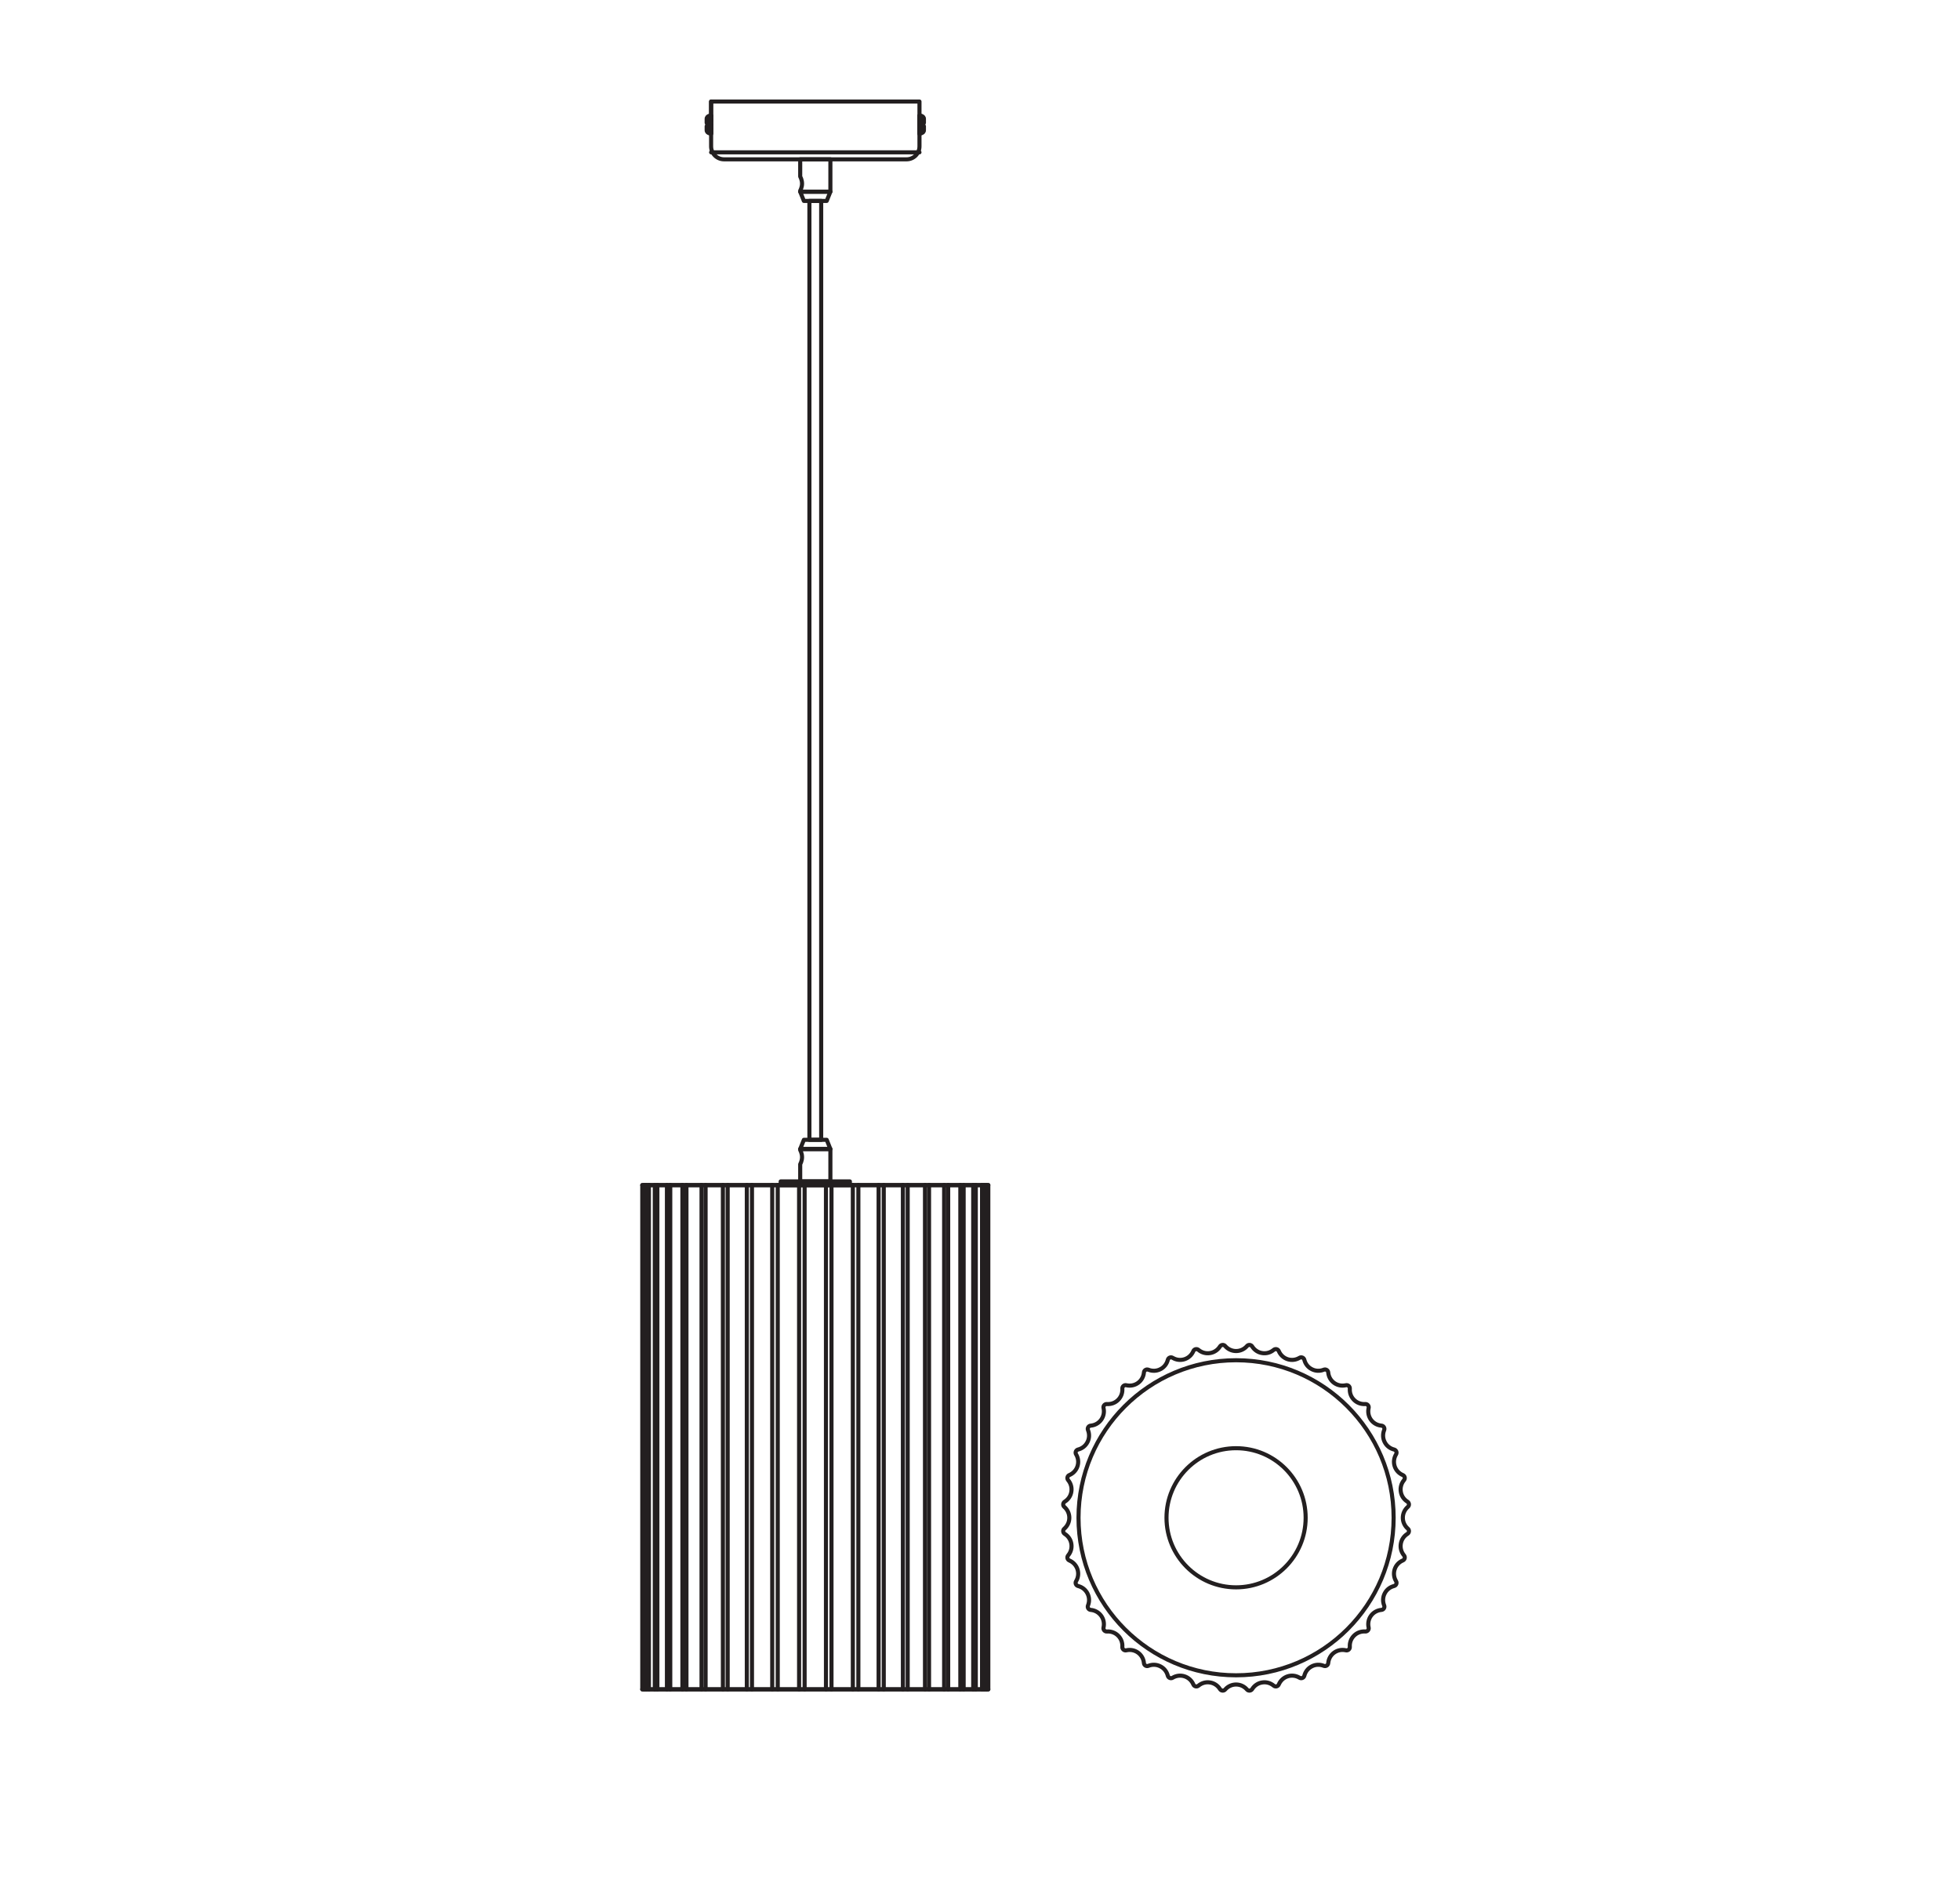 <?xml version="1.0" encoding="UTF-8" standalone="no"?>
<!-- Created with Inkscape (http://www.inkscape.org/) -->

<svg
   version="1.1"
   id="svg2"
   xml:space="preserve"
   width="453.543"
   height="436.536"
   viewBox="0 0 453.543 436.536"
   sodipodi:docname="PG_DAM_WORKFLOW-357820_DECOR_PLASTER_ROUTES_TUBE_PEND1XE27_01.pdf"
   xmlns:inkscape="http://www.inkscape.org/namespaces/inkscape"
   xmlns:sodipodi="http://sodipodi.sourceforge.net/DTD/sodipodi-0.dtd"
   xmlns="http://www.w3.org/2000/svg"
   xmlns:svg="http://www.w3.org/2000/svg"><defs
     id="defs6"><clipPath
       clipPathUnits="userSpaceOnUse"
       id="clipPath18"><path
         d="M 0,327.402 H 340.157 V 0 H 0 Z"
         id="path16" /></clipPath></defs><sodipodi:namedview
     id="namedview4"
     pagecolor="#ffffff"
     bordercolor="#666666"
     borderopacity="1.0"
     inkscape:pageshadow="2"
     inkscape:pageopacity="0.0"
     inkscape:pagecheckerboard="0" /><g
     id="g8"
     inkscape:groupmode="layer"
     inkscape:label="PG_DAM_WORKFLOW-357820_DECOR_PLASTER_ROUTES_TUBE_PEND1XE27_01"
     transform="matrix(1.333,0,0,-1.333,0,436.536)"><path
       d="M 171.563,121.726 H 111.495 V 34.179 h 60.068 z"
       style="fill:none;stroke:#231f20;stroke-width:0.709;stroke-linecap:round;stroke-linejoin:round;stroke-miterlimit:10;stroke-dasharray:none;stroke-opacity:1"
       id="path10" /><g
       id="g12"><g
         id="g14"
         clip-path="url(#clipPath18)"><g
           id="g20"
           transform="translate(157.371,299.822)"><path
             d="m 0,0 h -31.683 c -1.239,0 -2.243,1.004 -2.243,2.243 v 7.79 H 2.243 V 2.243 C 2.243,1.004 1.239,0 0,0 Z"
             style="fill:none;stroke:#231f20;stroke-width:0.709;stroke-linecap:round;stroke-linejoin:round;stroke-miterlimit:10;stroke-dasharray:none;stroke-opacity:1"
             id="path22" /></g><path
           d="m 147.536,122.365 h -12.014 v -0.639 h 12.014 z"
           style="fill:none;stroke:#231f20;stroke-width:0.709;stroke-linecap:round;stroke-linejoin:round;stroke-miterlimit:10;stroke-dasharray:none;stroke-opacity:1"
           id="path24" /><path
           d="m 140.507,292.601 h 2.045 V 129.586 h -2.045 z"
           style="fill:none;stroke:#231f20;stroke-width:0.709;stroke-linecap:round;stroke-linejoin:round;stroke-miterlimit:10;stroke-dasharray:none;stroke-opacity:1"
           id="path26" /><g
           id="g28"
           transform="translate(123.445,304.359)"><path
             d="M 0,0 V 1.47"
             style="fill:none;stroke:#231f20;stroke-width:0.709;stroke-linecap:round;stroke-linejoin:round;stroke-miterlimit:10;stroke-dasharray:none;stroke-opacity:1"
             id="path30" /></g><g
           id="g32"
           transform="translate(123.445,305.829)"><path
             d="M 0,0 V 1.534"
             style="fill:none;stroke:#231f20;stroke-width:0.709;stroke-linecap:round;stroke-linejoin:round;stroke-miterlimit:10;stroke-dasharray:none;stroke-opacity:1"
             id="path34" /></g><g
           id="g36"
           transform="translate(123.445,306.66)"><path
             d="M 0,0 V 0"
             style="fill:none;stroke:#231f20;stroke-width:0.709;stroke-linecap:round;stroke-linejoin:round;stroke-miterlimit:10;stroke-dasharray:none;stroke-opacity:1"
             id="path38" /></g><g
           id="g40"
           transform="translate(123.445,305.062)"><path
             d="M 0,0 V 0"
             style="fill:none;stroke:#231f20;stroke-width:0.709;stroke-linecap:round;stroke-linejoin:round;stroke-miterlimit:10;stroke-dasharray:none;stroke-opacity:1"
             id="path42" /></g><g
           id="g44"
           transform="translate(159.613,304.359)"><path
             d="M 0,0 V 1.47"
             style="fill:none;stroke:#231f20;stroke-width:0.709;stroke-linecap:round;stroke-linejoin:round;stroke-miterlimit:10;stroke-dasharray:none;stroke-opacity:1"
             id="path46" /></g><g
           id="g48"
           transform="translate(159.613,305.829)"><path
             d="M 0,0 V 1.534"
             style="fill:none;stroke:#231f20;stroke-width:0.709;stroke-linecap:round;stroke-linejoin:round;stroke-miterlimit:10;stroke-dasharray:none;stroke-opacity:1"
             id="path50" /></g><g
           id="g52"
           transform="translate(159.613,306.66)"><path
             d="M 0,0 V 0"
             style="fill:none;stroke:#231f20;stroke-width:0.709;stroke-linecap:round;stroke-linejoin:round;stroke-miterlimit:10;stroke-dasharray:none;stroke-opacity:1"
             id="path54" /></g><g
           id="g56"
           transform="translate(159.613,305.062)"><path
             d="M 0,0 V 0"
             style="fill:none;stroke:#231f20;stroke-width:0.709;stroke-linecap:round;stroke-linejoin:round;stroke-miterlimit:10;stroke-dasharray:none;stroke-opacity:1"
             id="path58" /></g><g
           id="g60"
           transform="translate(159.613,305.254)"><path
             d="M 0,0 V 1.214"
             style="fill:none;stroke:#231f20;stroke-width:0.709;stroke-linecap:round;stroke-linejoin:round;stroke-miterlimit:10;stroke-dasharray:none;stroke-opacity:1"
             id="path62" /></g><g
           id="g64"
           transform="translate(123.445,306.468)"><path
             d="M 0,0 V -1.214"
             style="fill:none;stroke:#231f20;stroke-width:0.709;stroke-linecap:round;stroke-linejoin:round;stroke-miterlimit:10;stroke-dasharray:none;stroke-opacity:1"
             id="path66" /></g><g
           id="g68"
           transform="translate(159.613,306.468)"><path
             d="m 0,0 v 0.383 0.32 0.192 0.064"
             style="fill:none;stroke:#231f20;stroke-width:0.709;stroke-linecap:round;stroke-linejoin:round;stroke-miterlimit:10;stroke-dasharray:none;stroke-opacity:1"
             id="path70" /></g><g
           id="g72"
           transform="translate(159.613,304.231)"><path
             d="m 0,0 v 0.064 0.255 0.32 0.383"
             style="fill:none;stroke:#231f20;stroke-width:0.709;stroke-linecap:round;stroke-linejoin:round;stroke-miterlimit:10;stroke-dasharray:none;stroke-opacity:1"
             id="path74" /></g><g
           id="g76"
           transform="translate(123.445,305.254)"><path
             d="m 0,0 v -0.383 -0.32 -0.256 -0.063"
             style="fill:none;stroke:#231f20;stroke-width:0.709;stroke-linecap:round;stroke-linejoin:round;stroke-miterlimit:10;stroke-dasharray:none;stroke-opacity:1"
             id="path78" /></g><g
           id="g80"
           transform="translate(123.445,307.426)"><path
             d="M 0,0 V -0.064 -0.256 -0.575 -0.959"
             style="fill:none;stroke:#231f20;stroke-width:0.709;stroke-linecap:round;stroke-linejoin:round;stroke-miterlimit:10;stroke-dasharray:none;stroke-opacity:1"
             id="path82" /></g><g
           id="g84"
           transform="translate(159.613,301.036)"><path
             d="M 0,0 H -36.169"
             style="fill:none;stroke:#231f20;stroke-width:0.709;stroke-linecap:round;stroke-linejoin:round;stroke-miterlimit:10;stroke-dasharray:none;stroke-opacity:1"
             id="path86" /></g><g
           id="g88"
           transform="translate(123.445,307.426)"><path
             d="M 0,0 V 2.428"
             style="fill:none;stroke:#231f20;stroke-width:0.709;stroke-linecap:round;stroke-linejoin:round;stroke-miterlimit:10;stroke-dasharray:none;stroke-opacity:1"
             id="path90" /></g><g
           id="g92"
           transform="translate(111.495,121.726)"><path
             d="M 0,0 H 0.32"
             style="fill:none;stroke:#231f20;stroke-width:0.709;stroke-linecap:round;stroke-linejoin:round;stroke-miterlimit:10;stroke-dasharray:none;stroke-opacity:1"
             id="path94" /></g><g
           id="g96"
           transform="translate(111.495,34.179)"><path
             d="M 0,0 H 0.32"
             style="fill:none;stroke:#231f20;stroke-width:0.709;stroke-linecap:round;stroke-linejoin:round;stroke-miterlimit:10;stroke-dasharray:none;stroke-opacity:1"
             id="path98" /></g><g
           id="g100"
           transform="translate(111.814,121.726)"><path
             d="M 0,0 V -87.547"
             style="fill:none;stroke:#231f20;stroke-width:0.709;stroke-linecap:round;stroke-linejoin:round;stroke-miterlimit:10;stroke-dasharray:none;stroke-opacity:1"
             id="path102" /></g><g
           id="g104"
           transform="translate(111.814,121.726)"><path
             d="M 0,0 H 0.383"
             style="fill:none;stroke:#231f20;stroke-width:0.709;stroke-linecap:round;stroke-linejoin:round;stroke-miterlimit:10;stroke-dasharray:none;stroke-opacity:1"
             id="path106" /></g><g
           id="g108"
           transform="translate(112.198,34.179)"><path
             d="M 0,0 H -0.383"
             style="fill:none;stroke:#231f20;stroke-width:0.709;stroke-linecap:round;stroke-linejoin:round;stroke-miterlimit:10;stroke-dasharray:none;stroke-opacity:1"
             id="path110" /></g><g
           id="g112"
           transform="translate(112.198,121.726)"><path
             d="M 0,0 H 0.447"
             style="fill:none;stroke:#231f20;stroke-width:0.709;stroke-linecap:round;stroke-linejoin:round;stroke-miterlimit:10;stroke-dasharray:none;stroke-opacity:1"
             id="path114" /></g><g
           id="g116"
           transform="translate(112.198,34.179)"><path
             d="M 0,0 H 0.447"
             style="fill:none;stroke:#231f20;stroke-width:0.709;stroke-linecap:round;stroke-linejoin:round;stroke-miterlimit:10;stroke-dasharray:none;stroke-opacity:1"
             id="path118" /></g><g
           id="g120"
           transform="translate(112.645,121.726)"><path
             d="M 0,0 V -87.547"
             style="fill:none;stroke:#231f20;stroke-width:0.709;stroke-linecap:round;stroke-linejoin:round;stroke-miterlimit:10;stroke-dasharray:none;stroke-opacity:1"
             id="path122" /></g><g
           id="g124"
           transform="translate(112.645,121.726)"><path
             d="M 0,0 H 1.022"
             style="fill:none;stroke:#231f20;stroke-width:0.709;stroke-linecap:round;stroke-linejoin:round;stroke-miterlimit:10;stroke-dasharray:none;stroke-opacity:1"
             id="path126" /></g><g
           id="g128"
           transform="translate(113.668,34.179)"><path
             d="M 0,0 H -1.022"
             style="fill:none;stroke:#231f20;stroke-width:0.709;stroke-linecap:round;stroke-linejoin:round;stroke-miterlimit:10;stroke-dasharray:none;stroke-opacity:1"
             id="path130" /></g><g
           id="g132"
           transform="translate(113.668,121.726)"><path
             d="M 0,0 H 0.447"
             style="fill:none;stroke:#231f20;stroke-width:0.709;stroke-linecap:round;stroke-linejoin:round;stroke-miterlimit:10;stroke-dasharray:none;stroke-opacity:1"
             id="path134" /></g><g
           id="g136"
           transform="translate(113.668,34.179)"><path
             d="M 0,0 H 0.447"
             style="fill:none;stroke:#231f20;stroke-width:0.709;stroke-linecap:round;stroke-linejoin:round;stroke-miterlimit:10;stroke-dasharray:none;stroke-opacity:1"
             id="path138" /></g><g
           id="g140"
           transform="translate(114.115,121.726)"><path
             d="M 0,0 V -87.547"
             style="fill:none;stroke:#231f20;stroke-width:0.709;stroke-linecap:round;stroke-linejoin:round;stroke-miterlimit:10;stroke-dasharray:none;stroke-opacity:1"
             id="path142" /></g><g
           id="g144"
           transform="translate(114.115,121.726)"><path
             d="M 0,0 H 1.661"
             style="fill:none;stroke:#231f20;stroke-width:0.709;stroke-linecap:round;stroke-linejoin:round;stroke-miterlimit:10;stroke-dasharray:none;stroke-opacity:1"
             id="path146" /></g><g
           id="g148"
           transform="translate(115.776,34.179)"><path
             d="M 0,0 H -1.661"
             style="fill:none;stroke:#231f20;stroke-width:0.709;stroke-linecap:round;stroke-linejoin:round;stroke-miterlimit:10;stroke-dasharray:none;stroke-opacity:1"
             id="path150" /></g><g
           id="g152"
           transform="translate(115.776,121.726)"><path
             d="M 0,0 H 0.575"
             style="fill:none;stroke:#231f20;stroke-width:0.709;stroke-linecap:round;stroke-linejoin:round;stroke-miterlimit:10;stroke-dasharray:none;stroke-opacity:1"
             id="path154" /></g><g
           id="g156"
           transform="translate(115.776,34.179)"><path
             d="M 0,0 H 0.575"
             style="fill:none;stroke:#231f20;stroke-width:0.709;stroke-linecap:round;stroke-linejoin:round;stroke-miterlimit:10;stroke-dasharray:none;stroke-opacity:1"
             id="path158" /></g><g
           id="g160"
           transform="translate(116.352,121.726)"><path
             d="M 0,0 V -87.547"
             style="fill:none;stroke:#231f20;stroke-width:0.709;stroke-linecap:round;stroke-linejoin:round;stroke-miterlimit:10;stroke-dasharray:none;stroke-opacity:1"
             id="path162" /></g><g
           id="g164"
           transform="translate(116.352,121.726)"><path
             d="M 0,0 H 2.109"
             style="fill:none;stroke:#231f20;stroke-width:0.709;stroke-linecap:round;stroke-linejoin:round;stroke-miterlimit:10;stroke-dasharray:none;stroke-opacity:1"
             id="path166" /></g><g
           id="g168"
           transform="translate(118.46,34.179)"><path
             d="M 0,0 H -2.109"
             style="fill:none;stroke:#231f20;stroke-width:0.709;stroke-linecap:round;stroke-linejoin:round;stroke-miterlimit:10;stroke-dasharray:none;stroke-opacity:1"
             id="path170" /></g><g
           id="g172"
           transform="translate(118.46,121.726)"><path
             d="M 0,0 H 0.703"
             style="fill:none;stroke:#231f20;stroke-width:0.709;stroke-linecap:round;stroke-linejoin:round;stroke-miterlimit:10;stroke-dasharray:none;stroke-opacity:1"
             id="path174" /></g><g
           id="g176"
           transform="translate(118.46,34.179)"><path
             d="M 0,0 H 0.703"
             style="fill:none;stroke:#231f20;stroke-width:0.709;stroke-linecap:round;stroke-linejoin:round;stroke-miterlimit:10;stroke-dasharray:none;stroke-opacity:1"
             id="path178" /></g><g
           id="g180"
           transform="translate(119.163,121.726)"><path
             d="M 0,0 V -87.547"
             style="fill:none;stroke:#231f20;stroke-width:0.709;stroke-linecap:round;stroke-linejoin:round;stroke-miterlimit:10;stroke-dasharray:none;stroke-opacity:1"
             id="path182" /></g><g
           id="g184"
           transform="translate(119.163,121.726)"><path
             d="M 0,0 H 2.62"
             style="fill:none;stroke:#231f20;stroke-width:0.709;stroke-linecap:round;stroke-linejoin:round;stroke-miterlimit:10;stroke-dasharray:none;stroke-opacity:1"
             id="path186" /></g><g
           id="g188"
           transform="translate(121.783,34.179)"><path
             d="M 0,0 H -2.62"
             style="fill:none;stroke:#231f20;stroke-width:0.709;stroke-linecap:round;stroke-linejoin:round;stroke-miterlimit:10;stroke-dasharray:none;stroke-opacity:1"
             id="path190" /></g><g
           id="g192"
           transform="translate(121.783,121.726)"><path
             d="M 0,0 H 0.703"
             style="fill:none;stroke:#231f20;stroke-width:0.709;stroke-linecap:round;stroke-linejoin:round;stroke-miterlimit:10;stroke-dasharray:none;stroke-opacity:1"
             id="path194" /></g><g
           id="g196"
           transform="translate(121.783,34.179)"><path
             d="M 0,0 H 0.703"
             style="fill:none;stroke:#231f20;stroke-width:0.709;stroke-linecap:round;stroke-linejoin:round;stroke-miterlimit:10;stroke-dasharray:none;stroke-opacity:1"
             id="path198" /></g><g
           id="g200"
           transform="translate(122.486,121.726)"><path
             d="M 0,0 V -87.547"
             style="fill:none;stroke:#231f20;stroke-width:0.709;stroke-linecap:round;stroke-linejoin:round;stroke-miterlimit:10;stroke-dasharray:none;stroke-opacity:1"
             id="path202" /></g><g
           id="g204"
           transform="translate(122.486,121.726)"><path
             d="M 0,0 H 3.003"
             style="fill:none;stroke:#231f20;stroke-width:0.709;stroke-linecap:round;stroke-linejoin:round;stroke-miterlimit:10;stroke-dasharray:none;stroke-opacity:1"
             id="path206" /></g><g
           id="g208"
           transform="translate(125.49,34.179)"><path
             d="M 0,0 H -3.003"
             style="fill:none;stroke:#231f20;stroke-width:0.709;stroke-linecap:round;stroke-linejoin:round;stroke-miterlimit:10;stroke-dasharray:none;stroke-opacity:1"
             id="path210" /></g><g
           id="g212"
           transform="translate(125.49,121.726)"><path
             d="M 0,0 H 0.831"
             style="fill:none;stroke:#231f20;stroke-width:0.709;stroke-linecap:round;stroke-linejoin:round;stroke-miterlimit:10;stroke-dasharray:none;stroke-opacity:1"
             id="path214" /></g><g
           id="g216"
           transform="translate(125.49,34.179)"><path
             d="M 0,0 H 0.831"
             style="fill:none;stroke:#231f20;stroke-width:0.709;stroke-linecap:round;stroke-linejoin:round;stroke-miterlimit:10;stroke-dasharray:none;stroke-opacity:1"
             id="path218" /></g><g
           id="g220"
           transform="translate(126.32,121.726)"><path
             d="M 0,0 V -87.547"
             style="fill:none;stroke:#231f20;stroke-width:0.709;stroke-linecap:round;stroke-linejoin:round;stroke-miterlimit:10;stroke-dasharray:none;stroke-opacity:1"
             id="path222" /></g><g
           id="g224"
           transform="translate(126.32,121.726)"><path
             d="M 0,0 H 3.323"
             style="fill:none;stroke:#231f20;stroke-width:0.709;stroke-linecap:round;stroke-linejoin:round;stroke-miterlimit:10;stroke-dasharray:none;stroke-opacity:1"
             id="path226" /></g><g
           id="g228"
           transform="translate(129.643,34.179)"><path
             d="M 0,0 H -3.323"
             style="fill:none;stroke:#231f20;stroke-width:0.709;stroke-linecap:round;stroke-linejoin:round;stroke-miterlimit:10;stroke-dasharray:none;stroke-opacity:1"
             id="path230" /></g><g
           id="g232"
           transform="translate(129.643,121.726)"><path
             d="M 0,0 V -87.547"
             style="fill:none;stroke:#231f20;stroke-width:0.709;stroke-linecap:round;stroke-linejoin:round;stroke-miterlimit:10;stroke-dasharray:none;stroke-opacity:1"
             id="path234" /></g><g
           id="g236"
           transform="translate(129.643,121.726)"><path
             d="M 0,0 H 0.895"
             style="fill:none;stroke:#231f20;stroke-width:0.709;stroke-linecap:round;stroke-linejoin:round;stroke-miterlimit:10;stroke-dasharray:none;stroke-opacity:1"
             id="path238" /></g><g
           id="g240"
           transform="translate(129.643,34.179)"><path
             d="M 0,0 H 0.895"
             style="fill:none;stroke:#231f20;stroke-width:0.709;stroke-linecap:round;stroke-linejoin:round;stroke-miterlimit:10;stroke-dasharray:none;stroke-opacity:1"
             id="path242" /></g><g
           id="g244"
           transform="translate(130.538,121.726)"><path
             d="M 0,0 V -87.547"
             style="fill:none;stroke:#231f20;stroke-width:0.709;stroke-linecap:round;stroke-linejoin:round;stroke-miterlimit:10;stroke-dasharray:none;stroke-opacity:1"
             id="path246" /></g><g
           id="g248"
           transform="translate(130.538,121.726)"><path
             d="M 0,0 H 3.515"
             style="fill:none;stroke:#231f20;stroke-width:0.709;stroke-linecap:round;stroke-linejoin:round;stroke-miterlimit:10;stroke-dasharray:none;stroke-opacity:1"
             id="path250" /></g><g
           id="g252"
           transform="translate(134.053,34.179)"><path
             d="M 0,0 H -3.515"
             style="fill:none;stroke:#231f20;stroke-width:0.709;stroke-linecap:round;stroke-linejoin:round;stroke-miterlimit:10;stroke-dasharray:none;stroke-opacity:1"
             id="path254" /></g><g
           id="g256"
           transform="translate(134.053,121.726)"><path
             d="M 0,0 V -87.547"
             style="fill:none;stroke:#231f20;stroke-width:0.709;stroke-linecap:round;stroke-linejoin:round;stroke-miterlimit:10;stroke-dasharray:none;stroke-opacity:1"
             id="path258" /></g><g
           id="g260"
           transform="translate(134.053,121.726)"><path
             d="M 0,0 H 0.959"
             style="fill:none;stroke:#231f20;stroke-width:0.709;stroke-linecap:round;stroke-linejoin:round;stroke-miterlimit:10;stroke-dasharray:none;stroke-opacity:1"
             id="path262" /></g><g
           id="g264"
           transform="translate(134.053,34.179)"><path
             d="M 0,0 H 0.959"
             style="fill:none;stroke:#231f20;stroke-width:0.709;stroke-linecap:round;stroke-linejoin:round;stroke-miterlimit:10;stroke-dasharray:none;stroke-opacity:1"
             id="path266" /></g><g
           id="g268"
           transform="translate(135.011,121.726)"><path
             d="M 0,0 V -87.547"
             style="fill:none;stroke:#231f20;stroke-width:0.709;stroke-linecap:round;stroke-linejoin:round;stroke-miterlimit:10;stroke-dasharray:none;stroke-opacity:1"
             id="path270" /></g><g
           id="g272"
           transform="translate(135.011,121.726)"><path
             d="M 0,0 H 3.706"
             style="fill:none;stroke:#231f20;stroke-width:0.709;stroke-linecap:round;stroke-linejoin:round;stroke-miterlimit:10;stroke-dasharray:none;stroke-opacity:1"
             id="path274" /></g><g
           id="g276"
           transform="translate(138.717,34.179)"><path
             d="M 0,0 H -3.706"
             style="fill:none;stroke:#231f20;stroke-width:0.709;stroke-linecap:round;stroke-linejoin:round;stroke-miterlimit:10;stroke-dasharray:none;stroke-opacity:1"
             id="path278" /></g><g
           id="g280"
           transform="translate(138.717,121.726)"><path
             d="M 0,0 V -87.547"
             style="fill:none;stroke:#231f20;stroke-width:0.709;stroke-linecap:round;stroke-linejoin:round;stroke-miterlimit:10;stroke-dasharray:none;stroke-opacity:1"
             id="path282" /></g><g
           id="g284"
           transform="translate(138.717,121.726)"><path
             d="M 0,0 H 0.959"
             style="fill:none;stroke:#231f20;stroke-width:0.709;stroke-linecap:round;stroke-linejoin:round;stroke-miterlimit:10;stroke-dasharray:none;stroke-opacity:1"
             id="path286" /></g><g
           id="g288"
           transform="translate(138.717,34.179)"><path
             d="M 0,0 H 0.959"
             style="fill:none;stroke:#231f20;stroke-width:0.709;stroke-linecap:round;stroke-linejoin:round;stroke-miterlimit:10;stroke-dasharray:none;stroke-opacity:1"
             id="path290" /></g><g
           id="g292"
           transform="translate(139.676,121.726)"><path
             d="M 0,0 V -87.547"
             style="fill:none;stroke:#231f20;stroke-width:0.709;stroke-linecap:round;stroke-linejoin:round;stroke-miterlimit:10;stroke-dasharray:none;stroke-opacity:1"
             id="path294" /></g><g
           id="g296"
           transform="translate(139.676,121.726)"><path
             d="M 0,0 H 3.706"
             style="fill:none;stroke:#231f20;stroke-width:0.709;stroke-linecap:round;stroke-linejoin:round;stroke-miterlimit:10;stroke-dasharray:none;stroke-opacity:1"
             id="path298" /></g><g
           id="g300"
           transform="translate(143.382,34.179)"><path
             d="M 0,0 H -3.706"
             style="fill:none;stroke:#231f20;stroke-width:0.709;stroke-linecap:round;stroke-linejoin:round;stroke-miterlimit:10;stroke-dasharray:none;stroke-opacity:1"
             id="path302" /></g><g
           id="g304"
           transform="translate(143.382,121.726)"><path
             d="M 0,0 V -87.547"
             style="fill:none;stroke:#231f20;stroke-width:0.709;stroke-linecap:round;stroke-linejoin:round;stroke-miterlimit:10;stroke-dasharray:none;stroke-opacity:1"
             id="path306" /></g><g
           id="g308"
           transform="translate(143.382,121.726)"><path
             d="M 0,0 H 0.959"
             style="fill:none;stroke:#231f20;stroke-width:0.709;stroke-linecap:round;stroke-linejoin:round;stroke-miterlimit:10;stroke-dasharray:none;stroke-opacity:1"
             id="path310" /></g><g
           id="g312"
           transform="translate(143.382,34.179)"><path
             d="M 0,0 H 0.959"
             style="fill:none;stroke:#231f20;stroke-width:0.709;stroke-linecap:round;stroke-linejoin:round;stroke-miterlimit:10;stroke-dasharray:none;stroke-opacity:1"
             id="path314" /></g><g
           id="g316"
           transform="translate(144.341,121.726)"><path
             d="M 0,0 V -87.547"
             style="fill:none;stroke:#231f20;stroke-width:0.709;stroke-linecap:round;stroke-linejoin:round;stroke-miterlimit:10;stroke-dasharray:none;stroke-opacity:1"
             id="path318" /></g><g
           id="g320"
           transform="translate(144.341,121.726)"><path
             d="M 0,0 H 3.706"
             style="fill:none;stroke:#231f20;stroke-width:0.709;stroke-linecap:round;stroke-linejoin:round;stroke-miterlimit:10;stroke-dasharray:none;stroke-opacity:1"
             id="path322" /></g><g
           id="g324"
           transform="translate(148.047,34.179)"><path
             d="M 0,0 H -3.706"
             style="fill:none;stroke:#231f20;stroke-width:0.709;stroke-linecap:round;stroke-linejoin:round;stroke-miterlimit:10;stroke-dasharray:none;stroke-opacity:1"
             id="path326" /></g><g
           id="g328"
           transform="translate(148.047,121.726)"><path
             d="M 0,0 V -87.547"
             style="fill:none;stroke:#231f20;stroke-width:0.709;stroke-linecap:round;stroke-linejoin:round;stroke-miterlimit:10;stroke-dasharray:none;stroke-opacity:1"
             id="path330" /></g><g
           id="g332"
           transform="translate(148.047,121.726)"><path
             d="M 0,0 H 0.959"
             style="fill:none;stroke:#231f20;stroke-width:0.709;stroke-linecap:round;stroke-linejoin:round;stroke-miterlimit:10;stroke-dasharray:none;stroke-opacity:1"
             id="path334" /></g><g
           id="g336"
           transform="translate(148.047,34.179)"><path
             d="M 0,0 H 0.959"
             style="fill:none;stroke:#231f20;stroke-width:0.709;stroke-linecap:round;stroke-linejoin:round;stroke-miterlimit:10;stroke-dasharray:none;stroke-opacity:1"
             id="path338" /></g><g
           id="g340"
           transform="translate(149.006,121.726)"><path
             d="M 0,0 V -87.547"
             style="fill:none;stroke:#231f20;stroke-width:0.709;stroke-linecap:round;stroke-linejoin:round;stroke-miterlimit:10;stroke-dasharray:none;stroke-opacity:1"
             id="path342" /></g><g
           id="g344"
           transform="translate(149.006,121.726)"><path
             d="M 0,0 H 3.515"
             style="fill:none;stroke:#231f20;stroke-width:0.709;stroke-linecap:round;stroke-linejoin:round;stroke-miterlimit:10;stroke-dasharray:none;stroke-opacity:1"
             id="path346" /></g><g
           id="g348"
           transform="translate(152.52,34.179)"><path
             d="M 0,0 H -3.515"
             style="fill:none;stroke:#231f20;stroke-width:0.709;stroke-linecap:round;stroke-linejoin:round;stroke-miterlimit:10;stroke-dasharray:none;stroke-opacity:1"
             id="path350" /></g><g
           id="g352"
           transform="translate(152.52,121.726)"><path
             d="M 0,0 V -87.547"
             style="fill:none;stroke:#231f20;stroke-width:0.709;stroke-linecap:round;stroke-linejoin:round;stroke-miterlimit:10;stroke-dasharray:none;stroke-opacity:1"
             id="path354" /></g><g
           id="g356"
           transform="translate(152.52,121.726)"><path
             d="M 0,0 H 0.895"
             style="fill:none;stroke:#231f20;stroke-width:0.709;stroke-linecap:round;stroke-linejoin:round;stroke-miterlimit:10;stroke-dasharray:none;stroke-opacity:1"
             id="path358" /></g><g
           id="g360"
           transform="translate(152.52,34.179)"><path
             d="M 0,0 H 0.895"
             style="fill:none;stroke:#231f20;stroke-width:0.709;stroke-linecap:round;stroke-linejoin:round;stroke-miterlimit:10;stroke-dasharray:none;stroke-opacity:1"
             id="path362" /></g><g
           id="g364"
           transform="translate(153.415,121.726)"><path
             d="M 0,0 V -87.547"
             style="fill:none;stroke:#231f20;stroke-width:0.709;stroke-linecap:round;stroke-linejoin:round;stroke-miterlimit:10;stroke-dasharray:none;stroke-opacity:1"
             id="path366" /></g><g
           id="g368"
           transform="translate(153.415,121.726)"><path
             d="M 0,0 H 3.323"
             style="fill:none;stroke:#231f20;stroke-width:0.709;stroke-linecap:round;stroke-linejoin:round;stroke-miterlimit:10;stroke-dasharray:none;stroke-opacity:1"
             id="path370" /></g><g
           id="g372"
           transform="translate(156.738,34.179)"><path
             d="M 0,0 H -3.323"
             style="fill:none;stroke:#231f20;stroke-width:0.709;stroke-linecap:round;stroke-linejoin:round;stroke-miterlimit:10;stroke-dasharray:none;stroke-opacity:1"
             id="path374" /></g><g
           id="g376"
           transform="translate(156.738,121.726)"><path
             d="M 0,0 V -87.547"
             style="fill:none;stroke:#231f20;stroke-width:0.709;stroke-linecap:round;stroke-linejoin:round;stroke-miterlimit:10;stroke-dasharray:none;stroke-opacity:1"
             id="path378" /></g><g
           id="g380"
           transform="translate(156.738,121.726)"><path
             d="M 0,0 H 0.831"
             style="fill:none;stroke:#231f20;stroke-width:0.709;stroke-linecap:round;stroke-linejoin:round;stroke-miterlimit:10;stroke-dasharray:none;stroke-opacity:1"
             id="path382" /></g><g
           id="g384"
           transform="translate(156.738,34.179)"><path
             d="M 0,0 H 0.831"
             style="fill:none;stroke:#231f20;stroke-width:0.709;stroke-linecap:round;stroke-linejoin:round;stroke-miterlimit:10;stroke-dasharray:none;stroke-opacity:1"
             id="path386" /></g><g
           id="g388"
           transform="translate(157.569,121.726)"><path
             d="M 0,0 H 3.003"
             style="fill:none;stroke:#231f20;stroke-width:0.709;stroke-linecap:round;stroke-linejoin:round;stroke-miterlimit:10;stroke-dasharray:none;stroke-opacity:1"
             id="path390" /></g><g
           id="g392"
           transform="translate(160.572,34.179)"><path
             d="M 0,0 H -3.003"
             style="fill:none;stroke:#231f20;stroke-width:0.709;stroke-linecap:round;stroke-linejoin:round;stroke-miterlimit:10;stroke-dasharray:none;stroke-opacity:1"
             id="path394" /></g><g
           id="g396"
           transform="translate(160.572,121.726)"><path
             d="M 0,0 V -87.547"
             style="fill:none;stroke:#231f20;stroke-width:0.709;stroke-linecap:round;stroke-linejoin:round;stroke-miterlimit:10;stroke-dasharray:none;stroke-opacity:1"
             id="path398" /></g><g
           id="g400"
           transform="translate(160.572,121.726)"><path
             d="M 0,0 H 0.703"
             style="fill:none;stroke:#231f20;stroke-width:0.709;stroke-linecap:round;stroke-linejoin:round;stroke-miterlimit:10;stroke-dasharray:none;stroke-opacity:1"
             id="path402" /></g><g
           id="g404"
           transform="translate(160.572,34.179)"><path
             d="M 0,0 H 0.703"
             style="fill:none;stroke:#231f20;stroke-width:0.709;stroke-linecap:round;stroke-linejoin:round;stroke-miterlimit:10;stroke-dasharray:none;stroke-opacity:1"
             id="path406" /></g><g
           id="g408"
           transform="translate(161.275,121.726)"><path
             d="M 0,0 H 2.62"
             style="fill:none;stroke:#231f20;stroke-width:0.709;stroke-linecap:round;stroke-linejoin:round;stroke-miterlimit:10;stroke-dasharray:none;stroke-opacity:1"
             id="path410" /></g><g
           id="g412"
           transform="translate(163.895,34.179)"><path
             d="M 0,0 H -2.62"
             style="fill:none;stroke:#231f20;stroke-width:0.709;stroke-linecap:round;stroke-linejoin:round;stroke-miterlimit:10;stroke-dasharray:none;stroke-opacity:1"
             id="path414" /></g><g
           id="g416"
           transform="translate(163.895,121.726)"><path
             d="M 0,0 V -87.547"
             style="fill:none;stroke:#231f20;stroke-width:0.709;stroke-linecap:round;stroke-linejoin:round;stroke-miterlimit:10;stroke-dasharray:none;stroke-opacity:1"
             id="path418" /></g><g
           id="g420"
           transform="translate(163.895,121.726)"><path
             d="M 0,0 H 0.703"
             style="fill:none;stroke:#231f20;stroke-width:0.709;stroke-linecap:round;stroke-linejoin:round;stroke-miterlimit:10;stroke-dasharray:none;stroke-opacity:1"
             id="path422" /></g><g
           id="g424"
           transform="translate(163.895,34.179)"><path
             d="M 0,0 H 0.703"
             style="fill:none;stroke:#231f20;stroke-width:0.709;stroke-linecap:round;stroke-linejoin:round;stroke-miterlimit:10;stroke-dasharray:none;stroke-opacity:1"
             id="path426" /></g><g
           id="g428"
           transform="translate(164.598,121.726)"><path
             d="M 0,0 H 2.109"
             style="fill:none;stroke:#231f20;stroke-width:0.709;stroke-linecap:round;stroke-linejoin:round;stroke-miterlimit:10;stroke-dasharray:none;stroke-opacity:1"
             id="path430" /></g><g
           id="g432"
           transform="translate(166.707,34.179)"><path
             d="M 0,0 H -2.109"
             style="fill:none;stroke:#231f20;stroke-width:0.709;stroke-linecap:round;stroke-linejoin:round;stroke-miterlimit:10;stroke-dasharray:none;stroke-opacity:1"
             id="path434" /></g><g
           id="g436"
           transform="translate(166.707,121.726)"><path
             d="M 0,0 V -87.547"
             style="fill:none;stroke:#231f20;stroke-width:0.709;stroke-linecap:round;stroke-linejoin:round;stroke-miterlimit:10;stroke-dasharray:none;stroke-opacity:1"
             id="path438" /></g><g
           id="g440"
           transform="translate(166.707,121.726)"><path
             d="M 0,0 H 0.575"
             style="fill:none;stroke:#231f20;stroke-width:0.709;stroke-linecap:round;stroke-linejoin:round;stroke-miterlimit:10;stroke-dasharray:none;stroke-opacity:1"
             id="path442" /></g><g
           id="g444"
           transform="translate(166.707,34.179)"><path
             d="M 0,0 H 0.575"
             style="fill:none;stroke:#231f20;stroke-width:0.709;stroke-linecap:round;stroke-linejoin:round;stroke-miterlimit:10;stroke-dasharray:none;stroke-opacity:1"
             id="path446" /></g><g
           id="g448"
           transform="translate(167.282,121.726)"><path
             d="M 0,0 H 1.661"
             style="fill:none;stroke:#231f20;stroke-width:0.709;stroke-linecap:round;stroke-linejoin:round;stroke-miterlimit:10;stroke-dasharray:none;stroke-opacity:1"
             id="path450" /></g><g
           id="g452"
           transform="translate(168.943,34.179)"><path
             d="M 0,0 H -1.661"
             style="fill:none;stroke:#231f20;stroke-width:0.709;stroke-linecap:round;stroke-linejoin:round;stroke-miterlimit:10;stroke-dasharray:none;stroke-opacity:1"
             id="path454" /></g><g
           id="g456"
           transform="translate(168.943,121.726)"><path
             d="M 0,0 V -87.547"
             style="fill:none;stroke:#231f20;stroke-width:0.709;stroke-linecap:round;stroke-linejoin:round;stroke-miterlimit:10;stroke-dasharray:none;stroke-opacity:1"
             id="path458" /></g><g
           id="g460"
           transform="translate(168.943,121.726)"><path
             d="M 0,0 H 0.447"
             style="fill:none;stroke:#231f20;stroke-width:0.709;stroke-linecap:round;stroke-linejoin:round;stroke-miterlimit:10;stroke-dasharray:none;stroke-opacity:1"
             id="path462" /></g><g
           id="g464"
           transform="translate(168.943,34.179)"><path
             d="M 0,0 H 0.447"
             style="fill:none;stroke:#231f20;stroke-width:0.709;stroke-linecap:round;stroke-linejoin:round;stroke-miterlimit:10;stroke-dasharray:none;stroke-opacity:1"
             id="path466" /></g><g
           id="g468"
           transform="translate(169.391,121.726)"><path
             d="M 0,0 H 1.086"
             style="fill:none;stroke:#231f20;stroke-width:0.709;stroke-linecap:round;stroke-linejoin:round;stroke-miterlimit:10;stroke-dasharray:none;stroke-opacity:1"
             id="path470" /></g><g
           id="g472"
           transform="translate(170.477,34.179)"><path
             d="M 0,0 H -1.086"
             style="fill:none;stroke:#231f20;stroke-width:0.709;stroke-linecap:round;stroke-linejoin:round;stroke-miterlimit:10;stroke-dasharray:none;stroke-opacity:1"
             id="path474" /></g><g
           id="g476"
           transform="translate(170.477,121.726)"><path
             d="M 0,0 V -87.547"
             style="fill:none;stroke:#231f20;stroke-width:0.709;stroke-linecap:round;stroke-linejoin:round;stroke-miterlimit:10;stroke-dasharray:none;stroke-opacity:1"
             id="path478" /></g><g
           id="g480"
           transform="translate(170.477,121.726)"><path
             d="M 0,0 H 0.383"
             style="fill:none;stroke:#231f20;stroke-width:0.709;stroke-linecap:round;stroke-linejoin:round;stroke-miterlimit:10;stroke-dasharray:none;stroke-opacity:1"
             id="path482" /></g><g
           id="g484"
           transform="translate(170.477,34.179)"><path
             d="M 0,0 H 0.383"
             style="fill:none;stroke:#231f20;stroke-width:0.709;stroke-linecap:round;stroke-linejoin:round;stroke-miterlimit:10;stroke-dasharray:none;stroke-opacity:1"
             id="path486" /></g><g
           id="g488"
           transform="translate(170.86,121.726)"><path
             d="M 0,0 H 0.383"
             style="fill:none;stroke:#231f20;stroke-width:0.709;stroke-linecap:round;stroke-linejoin:round;stroke-miterlimit:10;stroke-dasharray:none;stroke-opacity:1"
             id="path490" /></g><g
           id="g492"
           transform="translate(171.244,34.179)"><path
             d="M 0,0 H -0.383"
             style="fill:none;stroke:#231f20;stroke-width:0.709;stroke-linecap:round;stroke-linejoin:round;stroke-miterlimit:10;stroke-dasharray:none;stroke-opacity:1"
             id="path494" /></g><g
           id="g496"
           transform="translate(171.244,121.726)"><path
             d="M 0,0 V -87.547"
             style="fill:none;stroke:#231f20;stroke-width:0.709;stroke-linecap:round;stroke-linejoin:round;stroke-miterlimit:10;stroke-dasharray:none;stroke-opacity:1"
             id="path498" /></g><g
           id="g500"
           transform="translate(171.244,121.726)"><path
             d="M 0,0 H 0.32"
             style="fill:none;stroke:#231f20;stroke-width:0.709;stroke-linecap:round;stroke-linejoin:round;stroke-miterlimit:10;stroke-dasharray:none;stroke-opacity:1"
             id="path502" /></g><g
           id="g504"
           transform="translate(171.244,34.179)"><path
             d="M 0,0 H 0.32"
             style="fill:none;stroke:#231f20;stroke-width:0.709;stroke-linecap:round;stroke-linejoin:round;stroke-miterlimit:10;stroke-dasharray:none;stroke-opacity:1"
             id="path506" /></g><g
           id="g508"
           transform="translate(112.198,121.726)"><path
             d="M 0,0 V -87.547"
             style="fill:none;stroke:#231f20;stroke-width:0.709;stroke-linecap:round;stroke-linejoin:round;stroke-miterlimit:10;stroke-dasharray:none;stroke-opacity:1"
             id="path510" /></g><g
           id="g512"
           transform="translate(113.668,121.726)"><path
             d="M 0,0 V -87.547"
             style="fill:none;stroke:#231f20;stroke-width:0.709;stroke-linecap:round;stroke-linejoin:round;stroke-miterlimit:10;stroke-dasharray:none;stroke-opacity:1"
             id="path514" /></g><g
           id="g516"
           transform="translate(115.776,121.726)"><path
             d="M 0,0 V -87.547"
             style="fill:none;stroke:#231f20;stroke-width:0.709;stroke-linecap:round;stroke-linejoin:round;stroke-miterlimit:10;stroke-dasharray:none;stroke-opacity:1"
             id="path518" /></g><g
           id="g520"
           transform="translate(118.46,121.726)"><path
             d="M 0,0 V -87.547"
             style="fill:none;stroke:#231f20;stroke-width:0.709;stroke-linecap:round;stroke-linejoin:round;stroke-miterlimit:10;stroke-dasharray:none;stroke-opacity:1"
             id="path522" /></g><g
           id="g524"
           transform="translate(121.783,121.726)"><path
             d="M 0,0 V -87.547"
             style="fill:none;stroke:#231f20;stroke-width:0.709;stroke-linecap:round;stroke-linejoin:round;stroke-miterlimit:10;stroke-dasharray:none;stroke-opacity:1"
             id="path526" /></g><g
           id="g528"
           transform="translate(125.49,121.726)"><path
             d="M 0,0 V -87.547"
             style="fill:none;stroke:#231f20;stroke-width:0.709;stroke-linecap:round;stroke-linejoin:round;stroke-miterlimit:10;stroke-dasharray:none;stroke-opacity:1"
             id="path530" /></g><g
           id="g532"
           transform="translate(157.569,121.726)"><path
             d="M 0,0 V -87.547"
             style="fill:none;stroke:#231f20;stroke-width:0.709;stroke-linecap:round;stroke-linejoin:round;stroke-miterlimit:10;stroke-dasharray:none;stroke-opacity:1"
             id="path534" /></g><g
           id="g536"
           transform="translate(161.275,121.726)"><path
             d="M 0,0 V -87.547"
             style="fill:none;stroke:#231f20;stroke-width:0.709;stroke-linecap:round;stroke-linejoin:round;stroke-miterlimit:10;stroke-dasharray:none;stroke-opacity:1"
             id="path538" /></g><g
           id="g540"
           transform="translate(164.598,121.726)"><path
             d="M 0,0 V -87.547"
             style="fill:none;stroke:#231f20;stroke-width:0.709;stroke-linecap:round;stroke-linejoin:round;stroke-miterlimit:10;stroke-dasharray:none;stroke-opacity:1"
             id="path542" /></g><g
           id="g544"
           transform="translate(167.282,121.726)"><path
             d="M 0,0 V -87.547"
             style="fill:none;stroke:#231f20;stroke-width:0.709;stroke-linecap:round;stroke-linejoin:round;stroke-miterlimit:10;stroke-dasharray:none;stroke-opacity:1"
             id="path546" /></g><g
           id="g548"
           transform="translate(169.391,121.726)"><path
             d="M 0,0 V -87.547"
             style="fill:none;stroke:#231f20;stroke-width:0.709;stroke-linecap:round;stroke-linejoin:round;stroke-miterlimit:10;stroke-dasharray:none;stroke-opacity:1"
             id="path550" /></g><g
           id="g552"
           transform="translate(170.86,121.726)"><path
             d="M 0,0 V -87.547"
             style="fill:none;stroke:#231f20;stroke-width:0.709;stroke-linecap:round;stroke-linejoin:round;stroke-miterlimit:10;stroke-dasharray:none;stroke-opacity:1"
             id="path554" /></g><path
           d="m 123.445,307.363 h -0.257 v -3.003 h 0.257 z"
           style="fill:none;stroke:#231f20;stroke-width:0.709;stroke-linecap:round;stroke-linejoin:round;stroke-miterlimit:10;stroke-dasharray:none;stroke-opacity:1"
           id="path556" /><g
           id="g558"
           transform="translate(123.187,304.359)"><path
             d="m 0,0 v 3.003 c -0.286,0 -0.515,-0.228 -0.515,-0.514 V 1.802 h 0.086 V 1.201 H -0.515 V 0.515 C -0.515,0.229 -0.286,0 0,0 Z"
             style="fill:none;stroke:#231f20;stroke-width:0.709;stroke-linecap:round;stroke-linejoin:round;stroke-miterlimit:10;stroke-dasharray:none;stroke-opacity:1"
             id="path560" /></g><path
           d="m 159.614,307.363 h 0.257 v -3.003 h -0.257 z"
           style="fill:none;stroke:#231f20;stroke-width:0.709;stroke-linecap:round;stroke-linejoin:round;stroke-miterlimit:10;stroke-dasharray:none;stroke-opacity:1"
           id="path562" /><g
           id="g564"
           transform="translate(159.871,304.359)"><path
             d="m 0,0 v 3.003 c 0.286,0 0.515,-0.228 0.515,-0.514 V 1.802 H 0.429 V 1.201 H 0.515 V 0.515 C 0.515,0.229 0.286,0 0,0 Z"
             style="fill:none;stroke:#231f20;stroke-width:0.709;stroke-linecap:round;stroke-linejoin:round;stroke-miterlimit:10;stroke-dasharray:none;stroke-opacity:1"
             id="path566" /></g><g
           id="g568"
           transform="translate(138.909,294.199)"><path
             d="m 0,0 v 0.192 c 0,0 0.32,0.52 0.32,1.214 C 0.32,2.1 0,2.62 0,2.62 V 5.623 H 5.24 V 0 Z"
             style="fill:none;stroke:#231f20;stroke-width:0.709;stroke-linecap:round;stroke-linejoin:round;stroke-miterlimit:10;stroke-dasharray:none;stroke-opacity:1"
             id="path570" /></g><g
           id="g572"
           transform="translate(144.149,294.199)"><path
             d="M 0,0 -0.639,-1.598 H -4.601 L -5.24,0 Z"
             style="fill:none;stroke:#231f20;stroke-width:0.709;stroke-linecap:round;stroke-linejoin:round;stroke-miterlimit:10;stroke-dasharray:none;stroke-opacity:1"
             id="path574" /></g><g
           id="g576"
           transform="translate(138.909,127.988)"><path
             d="m 0,0 v -0.192 c 0,0 0.32,-0.52 0.32,-1.214 C 0.32,-2.1 0,-2.62 0,-2.62 V -5.623 H 5.24 V 0 Z"
             style="fill:none;stroke:#231f20;stroke-width:0.709;stroke-linecap:round;stroke-linejoin:round;stroke-miterlimit:10;stroke-dasharray:none;stroke-opacity:1"
             id="path578" /></g><g
           id="g580"
           transform="translate(144.149,127.988)"><path
             d="M 0,0 -0.639,1.598 H -4.601 L -5.24,0 Z"
             style="fill:none;stroke:#231f20;stroke-width:0.709;stroke-linecap:round;stroke-linejoin:round;stroke-miterlimit:10;stroke-dasharray:none;stroke-opacity:1"
             id="path582" /></g><g
           id="g584"
           transform="translate(219.111,92.561)"><path
             d="m 0,0 c 0.723,-0.117 1.442,0.097 1.988,0.552 0.295,0.252 0.748,0.149 0.894,-0.212 0.273,-0.643 0.812,-1.171 1.526,-1.403 0.715,-0.232 1.461,-0.122 2.06,0.238 0.33,0.206 0.758,0.023 0.848,-0.354 C 7.49,-1.868 7.945,-2.464 8.6,-2.794 l 0.014,-0.007 c 0.652,-0.336 1.402,-0.354 2.061,-0.09 0.358,0.149 0.758,-0.089 0.785,-0.478 0.061,-0.695 0.411,-1.364 1.018,-1.806 0.608,-0.441 1.352,-0.567 2.032,-0.41 0.378,0.094 0.728,-0.212 0.698,-0.598 -0.048,-0.709 0.201,-1.417 0.721,-1.933 l 0.012,-0.012 c 0.516,-0.52 1.224,-0.769 1.933,-0.721 0.386,0.03 0.692,-0.32 0.598,-0.698 -0.157,-0.68 -0.031,-1.424 0.41,-2.032 0.442,-0.607 1.111,-0.957 1.806,-1.018 0.389,-0.027 0.627,-0.427 0.478,-0.785 -0.264,-0.659 -0.246,-1.409 0.089,-2.061 l 0.008,-0.014 c 0.33,-0.655 0.926,-1.11 1.615,-1.284 0.377,-0.09 0.56,-0.518 0.354,-0.848 -0.36,-0.599 -0.47,-1.345 -0.238,-2.06 0.232,-0.714 0.76,-1.253 1.403,-1.526 0.361,-0.146 0.464,-0.599 0.212,-0.894 -0.455,-0.545 -0.67,-1.265 -0.552,-1.988 l 0.002,-0.016 c 0.112,-0.724 0.538,-1.342 1.14,-1.72 0.33,-0.202 0.373,-0.665 0.075,-0.916 -0.528,-0.458 -0.863,-1.134 -0.863,-1.885 0,-0.751 0.335,-1.427 0.863,-1.885 0.298,-0.25 0.255,-0.714 -0.075,-0.916 -0.602,-0.378 -1.028,-0.996 -1.14,-1.72 l -0.002,-0.016 c -0.118,-0.723 0.097,-1.442 0.552,-1.988 0.252,-0.294 0.149,-0.748 -0.212,-0.894 -0.643,-0.273 -1.171,-0.812 -1.403,-1.526 -0.232,-0.714 -0.122,-1.461 0.238,-2.06 0.206,-0.33 0.023,-0.757 -0.354,-0.848 -0.689,-0.173 -1.285,-0.629 -1.615,-1.284 l -0.008,-0.014 c -0.335,-0.651 -0.353,-1.402 -0.089,-2.061 0.149,-0.358 -0.089,-0.758 -0.478,-0.785 -0.695,-0.061 -1.364,-0.411 -1.806,-1.018 -0.441,-0.607 -0.567,-1.352 -0.41,-2.032 0.094,-0.378 -0.212,-0.728 -0.598,-0.697 -0.71,0.047 -1.417,-0.202 -1.933,-0.722 l -0.012,-0.011 c -0.52,-0.517 -0.769,-1.224 -0.721,-1.933 0.03,-0.386 -0.32,-0.693 -0.698,-0.599 -0.68,0.157 -1.424,0.031 -2.032,-0.41 -0.607,-0.442 -0.957,-1.111 -1.018,-1.806 -0.027,-0.389 -0.427,-0.626 -0.785,-0.478 -0.659,0.264 -1.409,0.246 -2.061,-0.089 L 8.6,-54.394 c -0.655,-0.33 -1.11,-0.926 -1.284,-1.615 -0.09,-0.376 -0.518,-0.56 -0.848,-0.354 -0.599,0.36 -1.345,0.47 -2.06,0.238 -0.714,-0.232 -1.253,-0.76 -1.526,-1.403 -0.146,-0.361 -0.6,-0.464 -0.894,-0.212 -0.546,0.455 -1.265,0.67 -1.988,0.552 l -0.016,-0.002 c -0.724,-0.112 -1.342,-0.538 -1.72,-1.14 -0.202,-0.33 -0.666,-0.373 -0.916,-0.074 -0.458,0.527 -1.134,0.862 -1.885,0.862 -0.751,0 -1.427,-0.335 -1.885,-0.862 -0.25,-0.299 -0.714,-0.256 -0.916,0.074 -0.378,0.602 -0.996,1.028 -1.72,1.14 l -0.016,0.002 c -0.723,0.118 -1.442,-0.097 -1.988,-0.552 -0.294,-0.252 -0.748,-0.149 -0.894,0.212 -0.273,0.643 -0.812,1.171 -1.526,1.403 -0.714,0.232 -1.461,0.122 -2.06,-0.238 -0.33,-0.206 -0.757,-0.022 -0.848,0.354 -0.173,0.689 -0.629,1.285 -1.284,1.615 l -0.014,0.008 c -0.652,0.335 -1.402,0.353 -2.061,0.089 -0.358,-0.148 -0.758,0.089 -0.785,0.478 -0.061,0.696 -0.411,1.364 -1.018,1.806 -0.608,0.441 -1.352,0.567 -2.032,0.41 -0.378,-0.094 -0.728,0.213 -0.697,0.599 0.047,0.709 -0.202,1.416 -0.722,1.933 l -0.011,0.011 c -0.517,0.52 -1.224,0.769 -1.933,0.722 -0.387,-0.031 -0.693,0.319 -0.599,0.697 0.157,0.68 0.031,1.425 -0.41,2.032 -0.442,0.607 -1.111,0.957 -1.806,1.018 -0.389,0.027 -0.626,0.427 -0.478,0.785 0.264,0.659 0.246,1.41 -0.089,2.061 l -0.008,0.015 c -0.33,0.654 -0.926,1.11 -1.615,1.283 -0.377,0.091 -0.56,0.518 -0.354,0.848 0.36,0.599 0.47,1.346 0.238,2.06 -0.232,0.714 -0.76,1.253 -1.403,1.526 -0.361,0.146 -0.464,0.6 -0.212,0.894 0.455,0.546 0.67,1.265 0.552,1.988 l -0.002,0.016 c -0.112,0.724 -0.538,1.342 -1.14,1.72 -0.33,0.202 -0.373,0.666 -0.075,0.916 0.528,0.458 0.863,1.134 0.863,1.885 0,0.751 -0.335,1.427 -0.863,1.885 -0.298,0.251 -0.255,0.714 0.075,0.916 0.602,0.378 1.028,0.996 1.14,1.72 l 0.002,0.016 c 0.118,0.723 -0.097,1.443 -0.552,1.988 -0.252,0.295 -0.149,0.748 0.212,0.894 0.643,0.273 1.171,0.812 1.403,1.527 0.232,0.714 0.122,1.46 -0.238,2.059 -0.206,0.33 -0.023,0.758 0.354,0.848 0.689,0.174 1.285,0.629 1.615,1.284 l 0.008,0.014 c 0.335,0.652 0.353,1.402 0.089,2.061 -0.148,0.358 0.089,0.758 0.478,0.785 0.695,0.061 1.364,0.411 1.806,1.018 0.441,0.608 0.567,1.352 0.41,2.032 -0.094,0.378 0.212,0.728 0.599,0.698 0.709,-0.048 1.416,0.201 1.933,0.721 l 0.011,0.012 c 0.52,0.516 0.769,1.224 0.722,1.933 -0.031,0.386 0.319,0.692 0.697,0.598 0.68,-0.157 1.424,-0.031 2.032,0.41 0.607,0.442 0.957,1.111 1.018,1.806 0.027,0.389 0.427,0.627 0.785,0.478 0.659,-0.264 1.41,-0.246 2.061,0.09 l 0.014,0.007 c 0.655,0.33 1.111,0.926 1.284,1.615 0.091,0.377 0.518,0.56 0.848,0.354 0.599,-0.36 1.346,-0.47 2.06,-0.238 0.714,0.232 1.253,0.76 1.526,1.403 0.146,0.361 0.6,0.464 0.894,0.212 0.546,-0.455 1.265,-0.669 1.988,-0.552 l 0.016,0.003 c 0.724,0.111 1.342,0.537 1.72,1.139 0.202,0.33 0.666,0.373 0.916,0.075 0.458,-0.528 1.134,-0.863 1.885,-0.863 0.751,0 1.427,0.335 1.885,0.863 0.25,0.298 0.714,0.255 0.916,-0.075 0.378,-0.602 0.996,-1.028 1.72,-1.139 z"
             style="fill:none;stroke:#231f20;stroke-width:0.709;stroke-linecap:round;stroke-linejoin:round;stroke-miterlimit:10;stroke-dasharray:none;stroke-opacity:1"
             id="path586" /></g><g
           id="g588"
           transform="translate(226.652,63.967)"><path
             d="m 0,0 c 0,-6.67 -5.407,-12.078 -12.078,-12.078 -6.67,0 -12.077,5.408 -12.077,12.078 0,6.67 5.407,12.078 12.077,12.078 C -5.407,12.078 0,6.67 0,0 Z"
             style="fill:none;stroke:#231f20;stroke-width:0.709;stroke-linecap:round;stroke-linejoin:round;stroke-miterlimit:10;stroke-dasharray:none;stroke-opacity:1"
             id="path590" /></g><g
           id="g592"
           transform="translate(241.924,63.967)"><path
             d="m 0,0 c 0,-15.105 -12.245,-27.35 -27.35,-27.35 -15.105,0 -27.351,12.245 -27.351,27.35 0,15.105 12.246,27.35 27.351,27.35 C -12.245,27.35 0,15.105 0,0 Z"
             style="fill:none;stroke:#231f20;stroke-width:0.709;stroke-linecap:round;stroke-linejoin:round;stroke-miterlimit:10;stroke-dasharray:none;stroke-opacity:1"
             id="path594" /></g></g></g></g></svg>
